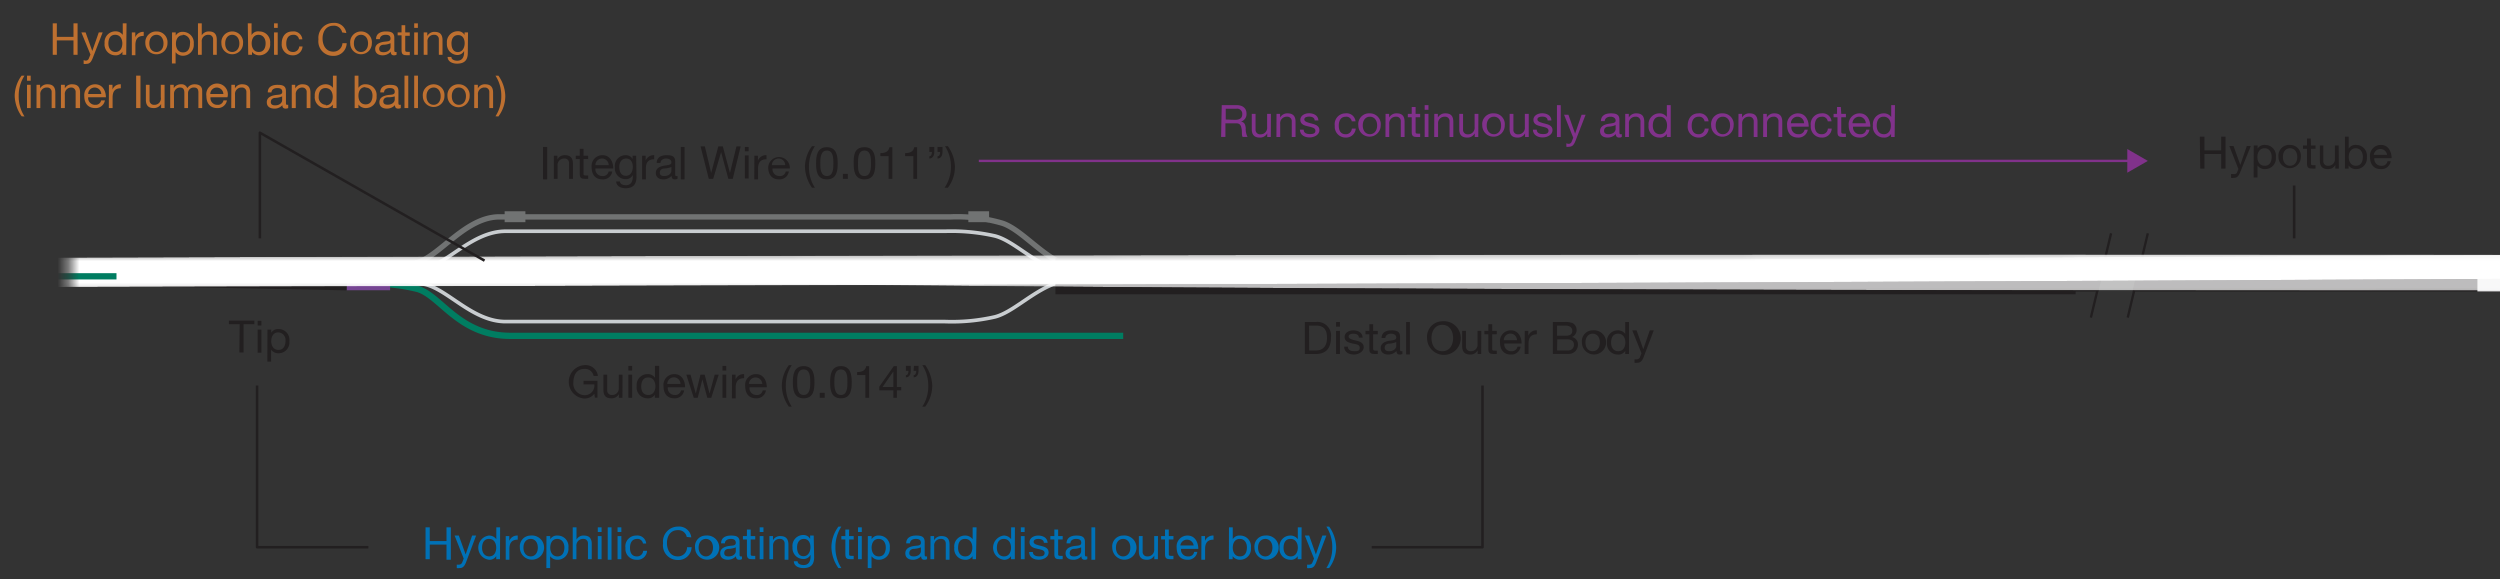 <?xml version="1.0" encoding="UTF-8"?>
<svg xmlns="http://www.w3.org/2000/svg" xmlns:xlink="http://www.w3.org/1999/xlink" id="Layer_1" data-name="Layer 1" viewBox="0 0 231.35 53.58">
  <rect x="0" y="0" width="231.35" height="53.58" fill="#333333" stroke="none"/>
  <defs>
    <linearGradient id="linear-gradient" x1="6.47" y1="27.14" x2="335.36" y2="27.14" gradientUnits="userSpaceOnUse">
      <stop offset="0.56" stop-color="#fff"></stop>
      <stop offset="0.68"></stop>
    </linearGradient>
    <radialGradient id="radial-gradient" cx="-620.77" cy="482.42" r="0.98" gradientTransform="matrix(246.33, 0, 0, -1.51, 153222.59, 752.49)" gradientUnits="userSpaceOnUse">
      <stop offset="0" stop-color="#fff"></stop>
      <stop offset="0.62"></stop>
      <stop offset="1"></stop>
    </radialGradient>
    <radialGradient id="radial-gradient-2" cx="-621.14" cy="510.39" r="0.98" gradientTransform="matrix(296.56, 0, 0, -1.2, 184259.01, 639.47)" xlink:href="#radial-gradient"></radialGradient>
    <mask id="mask" x="-48.17" y="-6.44" width="614.26" height="67.16" maskUnits="userSpaceOnUse">
      <rect x="6.47" y="-6.44" width="328.89" height="67.16" fill="url(#linear-gradient)"></rect>
    </mask>
    <clipPath id="clip-path">
      <path d="M308,23.36c-142.55.31-258.1,1.34-258.1,2.28S165.43,27.11,308,26.8s258.1-1.34,258.1-2.29c0-.76-74.24-1.24-177.12-1.24-25.47,0-52.7,0-81,.09" fill="none"></path>
    </clipPath>
    <mask id="mask-2" x="49.86" y="22.13" width="516.24" height="6.11" maskUnits="userSpaceOnUse">
      <rect x="49.86" y="22.7" width="516.23" height="4.98" transform="translate(-0.05 0.68) rotate(-0.13)" fill="url(#radial-gradient)"></rect>
    </mask>
    <radialGradient id="radial-gradient-3" cx="-620.77" cy="482.42" r="0.98" gradientTransform="matrix(246.33, 0, 0, -1.51, 153222.84, 752.19)" gradientUnits="userSpaceOnUse">
      <stop offset="0" stop-color="#fff"></stop>
      <stop offset="0.62" stop-color="#fff"></stop>
      <stop offset="1" stop-color="#fff"></stop>
    </radialGradient>
    <clipPath id="clip-path-2">
      <path d="M51.17,23.71c-34.74.08-68.15.18-99.34.29v2.61c31.19,0,64.61-.07,99.35-.15,171.6-.38,310.71-1.3,310.71-2.06,0-.54-70.32-.85-172.66-.85-41.58,0-88.47.05-138.06.16" fill="none"></path>
    </clipPath>
    <mask id="mask-3" x="-48.18" y="22.65" width="410.07" height="4.86" maskUnits="userSpaceOnUse">
      <rect x="-48.18" y="23.1" width="410.06" height="3.96" transform="translate(-0.05 0.35) rotate(-0.13)" fill="url(#radial-gradient-2)"></rect>
    </mask>
    <radialGradient id="radial-gradient-4" cx="-621.14" cy="510.39" r="0.98" gradientTransform="matrix(296.56, 0, 0, -1.2, 184259.81, 639.47)" xlink:href="#radial-gradient-3"></radialGradient>
  </defs>
  <g mask="url(#mask)">
    <rect x="46.7" y="19.55" width="1.92" height="1.01" fill="#717373"></rect>
    <rect x="89.61" y="19.55" width="1.92" height="1.01" fill="#717373"></rect>
    <path d="M34.79,25.27a18.6,18.6,0,0,0,4.64-.45c2.09-.55,4.38-3.42,7.36-3.42H87.45a18.35,18.35,0,0,1,4.64.44c2.09.55,4.38,3.43,7.36,3.43" fill="none" stroke="#c9cdd0" stroke-width="0.34"></path>
    <path d="M34.79,25.9a18.35,18.35,0,0,1,4.64.44c2.09.55,4.38,3.42,7.36,3.42H87.45a17.84,17.84,0,0,0,4.64-.44c2.09-.55,4.38-3.42,7.36-3.42" fill="none" stroke="#c9cdd0" stroke-width="0.34"></path>
    <path d="M33.87,24.88a14.69,14.69,0,0,0,4.77-.58c2.15-.73,4.5-4.23,7.57-4.23H88a14.84,14.84,0,0,1,4.77.59c2.16.72,4.5,4.23,7.57,4.23" fill="none" stroke="#717373" stroke-width="0.5"></path>
    <path d="M33.87,26.25a17.57,17.57,0,0,1,4.77.49c2.15.62,3.83,4.34,8.6,4.34h56.7" fill="none" stroke="#007d61" stroke-width="0.58"></path>
    <rect x="32.08" y="24.27" width="4.02" height="2.59" fill="#764593"></rect>
    <polygon points="32.08 24.27 10.78 24.68 10.78 26.45 32.07 26.87 32.08 24.27" fill="#221f20"></polygon>
    <polygon points="378 24.27 198.07 24.27 197.48 26.87 377.38 26.87 378 24.27" fill="#221f20"></polygon>
    <polygon points="378 24.27 198.07 24.27 197.48 26.87 377.38 26.87 378 24.27" fill="none" stroke="#221f20" stroke-width="0.22"></polygon>
    <polygon points="194.71 24.27 191.87 24.27 191.87 26.87 194.08 26.87 194.71 24.27" fill="#221f20"></polygon>
    <rect x="229.26" y="24.16" width="6.35" height="2.81" fill="#e6e7e8"></rect>
    <polygon points="194.71 24.27 191.87 24.27 191.87 26.87 194.08 26.87 194.71 24.27" fill="none" stroke="#221f20" stroke-width="0.22"></polygon>
    <polygon points="192.09 23.91 97.67 23.91 97.67 27.23 192.08 27.23 192.09 23.91" fill="#221f20"></polygon>
    <line x1="195.36" y1="21.59" x2="193.49" y2="29.39" fill="none" stroke="#221f20" stroke-width="0.22"></line>
    <line x1="198.76" y1="21.59" x2="196.9" y2="29.39" fill="none" stroke="#221f20" stroke-width="0.22"></line>
    <g clip-path="url(#clip-path)">
      <g mask="url(#mask-2)">
        <rect x="49.86" y="22.7" width="516.23" height="4.98" transform="translate(-0.05 0.68) rotate(-0.13)" opacity="0.7" fill="url(#radial-gradient-3)"></rect>
      </g>
    </g>
    <g clip-path="url(#clip-path-2)">
      <g mask="url(#mask-3)">
        <rect x="-48.18" y="23.1" width="410.06" height="3.96" transform="translate(-0.05 0.35) rotate(-0.13)" fill="url(#radial-gradient-4)"></rect>
      </g>
    </g>
    <line x1="10.78" y1="25.57" x2="3.56" y2="25.57" fill="none" stroke="#007d61" stroke-width="0.58"></line>
  </g>
  <path d="M55,36.44a1.14,1.14,0,0,1-.94.44,1.55,1.55,0,0,1,0-3.09,1.15,1.15,0,0,1,1.27,1h-.4a.8.8,0,0,0-.87-.65c-.72,0-1,.62-1,1.25a1.07,1.07,0,0,0,1,1.18.89.89,0,0,0,.94-1H54v-.33h1.29v1.56h-.24Z" fill="#221f20"></path>
  <path d="M57.6,36.81h-.33v-.34h0a.75.75,0,0,1-.69.39c-.57,0-.74-.32-.74-.78V34.67h.35v1.45a.41.41,0,0,0,.44.43.6.6,0,0,0,.63-.67V34.67h.35Z" fill="#221f20"></path>
  <path d="M58.5,34.29h-.35v-.43h.35Zm-.35.38h.35v2.14h-.35Z" fill="#221f20"></path>
  <path d="M61,36.81H60.6v-.29h0a.72.72,0,0,1-.68.34,1,1,0,0,1-1-1.13,1,1,0,0,1,1-1.11.79.79,0,0,1,.69.34h0v-1.1H61Zm-1-.26c.47,0,.65-.41.65-.81s-.19-.81-.67-.81-.64.41-.64.83S59.51,36.55,60,36.55Z" fill="#221f20"></path>
  <path d="M63.31,36.13a.86.86,0,0,1-.91.73c-.68,0-1-.47-1-1.13a1,1,0,0,1,1-1.11c.76,0,1,.71,1,1.22h-1.6a.63.63,0,0,0,.66.71.53.53,0,0,0,.56-.42Zm-.34-.6a.61.61,0,0,0-1.22,0Z" fill="#221f20"></path>
  <path d="M65.82,36.81h-.37L65,35.11h0l-.43,1.7H64.2l-.69-2.14h.39l.49,1.75h0l.43-1.75h.39l.45,1.75h0l.48-1.75h.37Z" fill="#221f20"></path>
  <path d="M67.21,34.29h-.35v-.43h.35Zm-.35.38h.35v2.14h-.35Z" fill="#221f20"></path>
  <path d="M67.74,34.67h.33v.45h0a.79.79,0,0,1,.79-.5V35c-.57,0-.78.33-.78.87v1h-.35Z" fill="#221f20"></path>
  <path d="M70.88,36.13a.87.87,0,0,1-.92.73c-.68,0-1-.47-1-1.13a1,1,0,0,1,1-1.11c.76,0,1,.71,1,1.22h-1.6a.63.63,0,0,0,.67.71.51.51,0,0,0,.55-.42Zm-.34-.6a.62.62,0,0,0-.62-.6.6.6,0,0,0-.61.6Z" fill="#221f20"></path>
  <path d="M73,37.63a3.45,3.45,0,0,1-.65-1.94,3.25,3.25,0,0,1,.65-1.9h.27a3.35,3.35,0,0,0-.55,1.9,3.45,3.45,0,0,0,.55,1.94Z" fill="#221f20"></path>
  <path d="M74.37,33.88c.92,0,1,.84,1,1.49s-.06,1.49-1,1.49-1-.85-1-1.49S73.45,33.88,74.37,33.88Zm0,2.67c.6,0,.61-.75.61-1.19s0-1.17-.61-1.17-.6.74-.6,1.17S73.77,36.55,74.37,36.55Z" fill="#221f20"></path>
  <path d="M75.86,36.35h.46v.46h-.46Z" fill="#221f20"></path>
  <path d="M77.82,33.88c.91,0,1,.84,1,1.49s-.06,1.49-1,1.49-1-.85-1-1.49S76.9,33.88,77.82,33.88Zm0,2.67c.6,0,.6-.75.6-1.19s0-1.17-.6-1.17-.61.74-.61,1.17S77.22,36.55,77.82,36.55Z" fill="#221f20"></path>
  <path d="M80.43,36.81h-.35v-2.1h-.76v-.28c.4,0,.77-.11.84-.55h.27Z" fill="#221f20"></path>
  <path d="M83,35.81h.4v.31H83v.69h-.33v-.69H81.37v-.34l1.34-1.9H83Zm-.33,0V34.38h0l-1,1.43Z" fill="#221f20"></path>
  <path d="M83.83,33.86h.45v.46c0,.32-.13.6-.45.6v-.2c.19,0,.24-.22.24-.4h-.24Zm.75,0H85v.46c0,.32-.14.6-.45.6v-.2c.18,0,.24-.22.24-.4h-.25Z" fill="#221f20"></path>
  <path d="M85.35,37.63a3.38,3.38,0,0,0,.55-1.91,3.42,3.42,0,0,0-.55-1.93h.27a3.44,3.44,0,0,1,.65,1.93,3.26,3.26,0,0,1-.65,1.91Z" fill="#221f20"></path>
  <path d="M120.75,29.8h1a1.26,1.26,0,0,1,1.42,1.41c0,1-.44,1.55-1.42,1.55h-1Zm.4,2.63h.65c.27,0,1-.08,1-1.17,0-.7-.26-1.13-1-1.13h-.66Z" fill="#221f20"></path>
  <path d="M124,30.23h-.36V29.8H124Zm-.36.39H124v2.14h-.36Z" fill="#221f20"></path>
  <path d="M124.73,32.08c0,.32.29.42.58.42s.52,0,.52-.32-.35-.32-.7-.4-.7-.19-.7-.6.42-.61.8-.61.84.15.87.67h-.35c0-.27-.26-.36-.49-.36s-.46.06-.46.27.37.3.7.37.7.2.7.61-.48.68-.91.68-.89-.2-.91-.73Z" fill="#221f20"></path>
  <path d="M127.07,30.62h.43v.31h-.43v1.33c0,.16.05.19.27.19h.16v.31h-.27c-.36,0-.51-.08-.51-.47V30.93h-.36v-.31h.36V30h.35Z" fill="#221f20"></path>
  <path d="M129.78,32.75a.44.44,0,0,1-.25.06c-.19,0-.3-.1-.3-.33a1,1,0,0,1-.75.33c-.39,0-.71-.18-.71-.6s.36-.59.72-.66.72-.05.72-.31-.25-.36-.47-.36-.52.09-.54.4h-.35c0-.52.43-.71.91-.71s.8.09.8.59v1.1c0,.16,0,.24.11.24l.11,0Zm-.57-1.1a1.77,1.77,0,0,1-.64.15c-.23,0-.43.12-.43.38s.2.32.41.32c.47,0,.66-.29.66-.49Z" fill="#221f20"></path>
  <path d="M130.12,29.8h.35v3h-.35Z" fill="#221f20"></path>
  <path d="M133.47,29.73a1.56,1.56,0,1,1-1.41,1.55A1.43,1.43,0,0,1,133.47,29.73Zm0,2.77c.72,0,1-.62,1-1.22s-.3-1.22-1-1.22-1,.63-1,1.22S132.75,32.5,133.47,32.5Z" fill="#221f20"></path>
  <path d="M137.07,32.76h-.33v-.34h0a.74.74,0,0,1-.69.39c-.56,0-.74-.33-.74-.78V30.62h.35v1.45a.41.41,0,0,0,.44.43.6.6,0,0,0,.63-.67V30.62h.35Z" fill="#221f20"></path>
  <path d="M138.09,30.62h.42v.31h-.42v1.33c0,.16,0,.19.26.19h.16v.31h-.27c-.36,0-.51-.08-.51-.47V30.93h-.36v-.31h.36V30h.36Z" fill="#221f20"></path>
  <path d="M140.72,32.08a.86.86,0,0,1-.91.73c-.68,0-1-.48-1-1.13a1,1,0,0,1,1-1.11c.76,0,1,.71,1,1.22h-1.6a.63.63,0,0,0,.66.71.53.53,0,0,0,.56-.42Zm-.34-.6a.61.61,0,0,0-1.22,0Z" fill="#221f20"></path>
  <path d="M141.1,30.62h.33v.45h0a.79.79,0,0,1,.79-.5v.37c-.57,0-.77.32-.77.87v.95h-.36Z" fill="#221f20"></path>
  <path d="M143.7,29.8h1.07a1.74,1.74,0,0,1,.78.11.72.72,0,0,1,.35.62.69.69,0,0,1-.44.66h0a.67.67,0,0,1,.56.71.84.84,0,0,1-.9.85H143.7Zm.39,1.27h.78c.45,0,.63-.16.63-.47s-.29-.47-.63-.47h-.78Zm0,1.36h1a.51.51,0,0,0,.56-.53c0-.39-.31-.5-.64-.5h-.9Z" fill="#221f20"></path>
  <path d="M147.39,30.57a1.12,1.12,0,1,1-1,1.12A1,1,0,0,1,147.39,30.57Zm0,1.93c.37,0,.66-.29.66-.81s-.29-.81-.66-.81-.67.29-.67.81S147,32.5,147.39,32.5Z" fill="#221f20"></path>
  <path d="M150.75,32.76h-.35v-.29h0a.74.74,0,0,1-.69.34,1,1,0,0,1-1-1.13,1,1,0,0,1,1-1.11.82.82,0,0,1,.69.33h0V29.8h.35Zm-1-.26c.48,0,.66-.41.66-.81s-.19-.81-.68-.81-.64.41-.64.83S149.3,32.5,149.75,32.5Z" fill="#221f20"></path>
  <path d="M152.12,33c-.16.42-.3.57-.62.57a.67.67,0,0,1-.24,0v-.32a.8.8,0,0,0,.21,0,.31.31,0,0,0,.29-.19l.14-.37-.85-2.12h.4l.62,1.75h0l.6-1.75h.37Z" fill="#221f20"></path>
  <path d="M50.25,13.6h.39v3h-.39Z" fill="#221f20"></path>
  <path d="M51.25,14.41h.33v.34h0a.76.76,0,0,1,.7-.39c.56,0,.74.33.74.79v1.4h-.36V15.1a.4.4,0,0,0-.43-.43.6.6,0,0,0-.63.67v1.21h-.35Z" fill="#221f20"></path>
  <path d="M54,14.41h.43v.31H54v1.33c0,.16,0,.19.26.19h.17v.31h-.27c-.37,0-.51-.07-.51-.47V14.72h-.37v-.31h.37v-.64H54Z" fill="#221f20"></path>
  <path d="M56.66,15.87a.86.86,0,0,1-.91.73c-.68,0-1-.47-1-1.12a1,1,0,0,1,1-1.12c.76,0,1,.71,1,1.23H55.1a.63.63,0,0,0,.66.7.52.52,0,0,0,.56-.42Zm-.33-.59a.62.62,0,0,0-.62-.61.61.61,0,0,0-.61.61Z" fill="#221f20"></path>
  <path d="M58.9,16.37c0,.69-.32,1.05-1,1.05-.4,0-.86-.16-.88-.63h.35c0,.26.32.35.55.35.46,0,.64-.33.64-.81v-.14h0a.7.7,0,0,1-.66.39,1,1,0,0,1-1-1.09,1,1,0,0,1,1-1.13.7.7,0,0,1,.64.36h0v-.31h.33Zm-.34-.93c0-.38-.17-.77-.61-.77s-.64.37-.64.78.15.82.61.82S58.56,15.84,58.56,15.44Z" fill="#221f20"></path>
  <path d="M59.42,14.41h.33v.45h0a.79.79,0,0,1,.79-.5v.38c-.57,0-.77.32-.77.86v1h-.35Z" fill="#221f20"></path>
  <path d="M62.7,16.54a.48.48,0,0,1-.26.06c-.18,0-.29-.1-.29-.33a1,1,0,0,1-.76.33c-.38,0-.7-.17-.7-.6s.36-.59.72-.66.72-.05.72-.31-.25-.36-.48-.36-.51.1-.53.41h-.35c0-.53.43-.72.91-.72s.8.09.8.59v1.1c0,.17,0,.24.11.24a.26.26,0,0,0,.11,0Zm-.57-1.09a1.79,1.79,0,0,1-.64.14c-.23,0-.43.13-.43.39s.2.31.41.31c.47,0,.66-.29.66-.48Z" fill="#221f20"></path>
  <path d="M63,13.6h.35v3H63Z" fill="#221f20"></path>
  <path d="M67.81,16.55H67.4l-.67-2.48h0L66,16.55h-.41l-.76-3h.4l.58,2.46h0l.66-2.46h.42l.66,2.46h0l.6-2.46h.39Z" fill="#221f20"></path>
  <path d="M69.28,14h-.35V13.6h.35Zm-.35.38h.35v2.14h-.35Z" fill="#221f20"></path>
  <path d="M69.81,14.41h.33v.45h0a.79.79,0,0,1,.79-.5v.38c-.57,0-.78.32-.78.86v1h-.35Z" fill="#221f20"></path>
  <path d="M73,15.87a.86.86,0,0,1-.91.73c-.68,0-1-.47-1-1.12a1,1,0,1,1,2,.11h-1.6a.63.63,0,0,0,.67.7.51.51,0,0,0,.55-.42Zm-.34-.59a.61.61,0,0,0-.61-.61.62.62,0,0,0-.62.61Z" fill="#221f20"></path>
  <path d="M75.14,17.37a3.52,3.52,0,0,1-.65-1.93,3.26,3.26,0,0,1,.65-1.91h.27a3.46,3.46,0,0,0-.55,1.91,3.5,3.5,0,0,0,.55,1.93Z" fill="#221f20"></path>
  <path d="M76.52,13.62c.91,0,1,.84,1,1.49s-.06,1.49-1,1.49-1-.84-1-1.49S75.6,13.62,76.52,13.62Zm0,2.67c.6,0,.6-.74.6-1.18s0-1.18-.6-1.18-.61.74-.61,1.18S75.92,16.29,76.52,16.29Z" fill="#221f20"></path>
  <path d="M78,16.09h.46v.46H78Z" fill="#221f20"></path>
  <path d="M80,13.62c.92,0,1,.84,1,1.49s-.06,1.49-1,1.49-1-.84-1-1.49S79,13.62,80,13.62Zm0,2.67c.6,0,.6-.74.6-1.18s0-1.18-.6-1.18-.6.74-.6,1.18S79.36,16.29,80,16.29Z" fill="#221f20"></path>
  <path d="M82.58,16.55h-.35v-2.1h-.76v-.28c.4,0,.76-.11.84-.55h.27Z" fill="#221f20"></path>
  <path d="M84.87,16.55h-.35v-2.1h-.76v-.28c.4,0,.77-.11.84-.55h.27Z" fill="#221f20"></path>
  <path d="M86,13.6h.46v.46c0,.32-.14.61-.46.61v-.21c.19,0,.24-.21.24-.4H86Zm.76,0h.46v.46c0,.32-.14.61-.46.61v-.21c.19,0,.24-.21.24-.4h-.24Z" fill="#221f20"></path>
  <path d="M87.41,17.37A3.38,3.38,0,0,0,88,15.46a3.42,3.42,0,0,0-.55-1.93h.27a3.44,3.44,0,0,1,.65,1.93,3.19,3.19,0,0,1-.65,1.91Z" fill="#221f20"></path>
  <path d="M22.18,30h-1v-.33h2.36V30h-1v2.62h-.39Z" fill="#221f20"></path>
  <path d="M24.19,30.12h-.35v-.43h.35Zm-.35.38h.35v2.14h-.35Z" fill="#221f20"></path>
  <path d="M24.75,30.5h.35v.29h0a.74.74,0,0,1,.68-.34,1,1,0,0,1,1,1.13,1,1,0,0,1-1,1.11.82.82,0,0,1-.69-.33h0v1.1h-.35Zm1,.26c-.47,0-.65.41-.65.81s.19.81.67.81.65-.41.65-.83A.7.7,0,0,0,25.74,30.76Z" fill="#221f20"></path>
  <path d="M39.38,48.8h.39v1.27h1.55V48.8h.4v3h-.4V50.4H39.77v1.35h-.39Z" fill="#0071b6"></path>
  <path d="M43.14,52c-.16.41-.31.57-.62.57a.69.69,0,0,1-.25,0v-.32a.8.8,0,0,0,.21,0,.31.31,0,0,0,.29-.2l.14-.36-.84-2.13h.39l.63,1.75h0l.6-1.75h.37Z" fill="#0071b6"></path>
  <path d="M46.27,51.75h-.35v-.29h0a.71.71,0,0,1-.68.34,1.13,1.13,0,0,1,0-2.24.82.82,0,0,1,.69.34h0V48.8h.35Zm-1-.26c.47,0,.65-.41.65-.81s-.19-.81-.67-.81-.64.41-.64.83S44.83,51.49,45.28,51.49Z" fill="#0071b6"></path>
  <path d="M46.8,49.61h.33v.45h0a.78.78,0,0,1,.78-.5v.38c-.56,0-.77.32-.77.86v1H46.8Z" fill="#0071b6"></path>
  <path d="M49.11,49.56a1.12,1.12,0,1,1-1,1.12A1,1,0,0,1,49.11,49.56Zm0,1.93c.37,0,.66-.29.66-.81s-.29-.81-.66-.81-.67.29-.67.81S48.74,51.49,49.11,51.49Z" fill="#0071b6"></path>
  <path d="M50.57,49.61h.35v.29h0a.72.72,0,0,1,.68-.34,1,1,0,0,1,1,1.13,1,1,0,0,1-1,1.11.81.81,0,0,1-.69-.33h0v1.1h-.35Zm1,.26c-.47,0-.65.41-.65.81s.19.81.67.81.64-.41.64-.83S52,49.87,51.56,49.87Z" fill="#0071b6"></path>
  <path d="M53,48.8h.35v1.13h0a.73.73,0,0,1,.68-.37c.56,0,.73.33.73.78v1.41h-.35V50.3a.4.4,0,0,0-.43-.43.61.61,0,0,0-.64.67v1.21H53Z" fill="#0071b6"></path>
  <path d="M55.67,49.23h-.35V48.8h.35Zm-.35.38h.35v2.14h-.35Z" fill="#0071b6"></path>
  <path d="M56.24,48.8h.35v3h-.35Z" fill="#0071b6"></path>
  <path d="M57.5,49.23h-.35V48.8h.35Zm-.35.38h.35v2.14h-.35Z" fill="#0071b6"></path>
  <path d="M59.5,50.3a.5.5,0,0,0-.53-.43c-.51,0-.67.4-.67.84s.18.78.63.78a.56.56,0,0,0,.59-.52h.36a.89.89,0,0,1-1,.83,1,1,0,0,1-1-1.09,1,1,0,0,1,1-1.15.82.82,0,0,1,.92.74Z" fill="#0071b6"></path>
  <path d="M63.55,49.69a.78.78,0,0,0-.83-.63c-.7,0-1,.58-1,1.19s.3,1.24,1,1.24a.84.84,0,0,0,.86-.85H64a1.21,1.21,0,0,1-1.28,1.18,1.35,1.35,0,0,1-1.36-1.54,1.39,1.39,0,0,1,1.39-1.55,1.13,1.13,0,0,1,1.22,1Z" fill="#0071b6"></path>
  <path d="M65.32,49.56a1.12,1.12,0,1,1-1,1.12A1,1,0,0,1,65.32,49.56Zm0,1.93c.36,0,.66-.29.66-.81s-.3-.81-.66-.81-.67.29-.67.81S65,51.49,65.32,51.49Z" fill="#0071b6"></path>
  <path d="M68.66,51.74a.44.44,0,0,1-.25.06c-.19,0-.3-.1-.3-.33a1,1,0,0,1-.76.33c-.38,0-.7-.17-.7-.6s.36-.59.72-.66.72,0,.72-.31-.25-.36-.47-.36-.52.09-.54.41h-.35c0-.53.43-.72.91-.72s.8.09.8.59v1.1c0,.17,0,.24.11.24a.26.26,0,0,0,.11,0Zm-.57-1.09a1.79,1.79,0,0,1-.64.14c-.23,0-.43.13-.43.39s.2.31.41.31c.47,0,.66-.29.66-.48Z" fill="#0071b6"></path>
  <path d="M69.47,49.61h.42v.31h-.42v1.33c0,.16,0,.19.26.19h.16v.31h-.26c-.37,0-.51-.07-.51-.47V49.92h-.37v-.31h.37V49h.35Z" fill="#0071b6"></path>
  <path d="M70.65,49.23H70.3V48.8h.35Zm-.35.38h.35v2.14H70.3Z" fill="#0071b6"></path>
  <path d="M71.2,49.61h.33V50h0a.73.73,0,0,1,.69-.39c.56,0,.74.33.74.78v1.41h-.35V50.3a.41.41,0,0,0-.44-.43.6.6,0,0,0-.63.67v1.21H71.2Z" fill="#0071b6"></path>
  <path d="M75.34,51.57c0,.69-.32,1-1,1-.4,0-.86-.16-.88-.63h.35c0,.26.32.35.56.35.45,0,.64-.33.64-.81v-.14h0a.72.72,0,0,1-.67.39,1,1,0,0,1-1-1.09,1,1,0,0,1,1-1.13.69.69,0,0,1,.63.36h0v-.31h.33ZM75,50.64c0-.38-.17-.77-.61-.77s-.63.37-.63.78.14.82.6.82S75,51,75,50.64Z" fill="#0071b6"></path>
  <path d="M77.59,52.57a3.45,3.45,0,0,1-.65-1.94,3.25,3.25,0,0,1,.65-1.9h.27a3.43,3.43,0,0,0-.55,1.9,3.51,3.51,0,0,0,.55,1.94Z" fill="#0071b6"></path>
  <path d="M78.57,49.61H79v.31h-.42v1.33c0,.16,0,.19.26.19H79v.31h-.27c-.36,0-.5-.07-.5-.47V49.92h-.37v-.31h.37V49h.35Z" fill="#0071b6"></path>
  <path d="M79.75,49.23H79.4V48.8h.35Zm-.35.38h.35v2.14H79.4Z" fill="#0071b6"></path>
  <path d="M80.31,49.61h.35v.29h0a.72.72,0,0,1,.68-.34,1,1,0,0,1,1,1.13,1,1,0,0,1-1,1.11.82.82,0,0,1-.69-.33h0v1.1h-.35Zm1,.26c-.47,0-.65.41-.65.81s.19.81.67.81.64-.41.64-.83S81.76,49.87,81.3,49.87Z" fill="#0071b6"></path>
  <path d="M85.79,51.74a.48.48,0,0,1-.26.06c-.18,0-.29-.1-.29-.33a1,1,0,0,1-.76.33c-.38,0-.7-.17-.7-.6s.36-.59.72-.66.72,0,.72-.31-.25-.36-.48-.36-.51.09-.53.41h-.35c0-.53.43-.72.91-.72s.8.09.8.59v1.1c0,.17,0,.24.11.24a.26.26,0,0,0,.11,0Zm-.57-1.09a1.84,1.84,0,0,1-.64.14c-.23,0-.43.13-.43.39s.2.31.41.31c.47,0,.66-.29.66-.48Z" fill="#0071b6"></path>
  <path d="M86.11,49.61h.33V50h0a.75.75,0,0,1,.69-.39c.57,0,.74.33.74.78v1.41h-.35V50.3a.41.41,0,0,0-.44-.43.6.6,0,0,0-.63.67v1.21h-.35Z" fill="#0071b6"></path>
  <path d="M90.32,51.75H90v-.29h0a.72.72,0,0,1-.69.34,1,1,0,0,1-1-1.12,1,1,0,0,1,1-1.12.85.85,0,0,1,.7.34h0V48.8h.36Zm-1-.26c.47,0,.66-.41.66-.81s-.19-.81-.68-.81-.64.41-.64.83S88.87,51.49,89.32,51.49Z" fill="#0071b6"></path>
  <path d="M93.91,51.75h-.35v-.29h0a.71.71,0,0,1-.68.34,1.13,1.13,0,0,1,0-2.24.83.83,0,0,1,.69.34h0V48.8h.35Zm-1-.26c.47,0,.65-.41.65-.81s-.19-.81-.67-.81-.64.41-.64.83S92.46,51.49,92.92,51.49Z" fill="#0071b6"></path>
  <path d="M94.82,49.23h-.35V48.8h.35Zm-.35.38h.35v2.14h-.35Z" fill="#0071b6"></path>
  <path d="M95.58,51.08c0,.31.29.41.58.41s.51-.05.51-.32-.35-.32-.7-.39-.7-.2-.7-.61.43-.61.8-.61.85.15.88.67H96.6c0-.27-.27-.36-.5-.36s-.45.06-.45.28.37.29.7.37.69.19.69.61-.47.67-.91.67-.88-.19-.9-.72Z" fill="#0071b6"></path>
  <path d="M97.92,49.61h.42v.31h-.42v1.33c0,.16,0,.19.26.19h.16v.31h-.27c-.36,0-.5-.07-.5-.47V49.92H97.2v-.31h.37V49h.35Z" fill="#0071b6"></path>
  <path d="M100.62,51.74a.44.44,0,0,1-.25.06c-.18,0-.3-.1-.3-.33a.93.93,0,0,1-.75.33c-.39,0-.71-.17-.71-.6s.36-.59.73-.66.72,0,.72-.31-.25-.36-.48-.36-.52.09-.53.41H98.7c0-.53.43-.72.9-.72s.8.09.8.59v1.1c0,.17,0,.24.12.24a.2.2,0,0,0,.1,0Zm-.57-1.09a1.73,1.73,0,0,1-.63.14c-.24,0-.43.13-.43.39s.19.31.41.31c.46,0,.65-.29.65-.48Z" fill="#0071b6"></path>
  <path d="M101,48.8h.35v3H101Z" fill="#0071b6"></path>
  <path d="M103.93,49.56a1.12,1.12,0,1,1-1,1.12A1,1,0,0,1,103.93,49.56Zm0,1.93c.37,0,.67-.29.67-.81s-.3-.81-.67-.81-.66.29-.66.81S103.57,51.49,103.93,51.49Z" fill="#0071b6"></path>
  <path d="M107.15,51.75h-.33v-.34h0a.74.74,0,0,1-.69.39c-.57,0-.74-.32-.74-.78V49.61h.35v1.45a.41.41,0,0,0,.44.43.6.6,0,0,0,.63-.67V49.61h.35Z" fill="#0071b6"></path>
  <path d="M108.16,49.61h.43v.31h-.43v1.33c0,.16,0,.19.27.19h.16v.31h-.27c-.36,0-.51-.07-.51-.47V49.92h-.36v-.31h.36V49h.35Z" fill="#0071b6"></path>
  <path d="M110.8,51.07a.86.86,0,0,1-.91.73c-.69,0-1-.47-1-1.12a1,1,0,0,1,1-1.12c.75,0,1,.71,1,1.23h-1.6a.63.63,0,0,0,.67.7.51.51,0,0,0,.55-.42Zm-.34-.59a.62.62,0,0,0-1.23,0Z" fill="#0071b6"></path>
  <path d="M111.18,49.61h.33v.45h0a.79.79,0,0,1,.79-.5v.38c-.57,0-.78.32-.78.86v1h-.35Z" fill="#0071b6"></path>
  <path d="M113.73,48.8h.35v1.1h0a.72.72,0,0,1,.68-.34,1,1,0,0,1,1,1.13,1,1,0,0,1-1,1.11.82.82,0,0,1-.69-.33h0v.28h-.35Zm1,1.07c-.47,0-.65.41-.65.81s.19.81.67.81.64-.41.64-.83S115.18,49.87,114.72,49.87Z" fill="#0071b6"></path>
  <path d="M117.09,49.56a1.12,1.12,0,1,1-1,1.12A1,1,0,0,1,117.09,49.56Zm0,1.93c.36,0,.66-.29.66-.81s-.3-.81-.66-.81-.67.29-.67.81S116.72,51.49,117.09,51.49Z" fill="#0071b6"></path>
  <path d="M120.44,51.75h-.35v-.29h0a.7.7,0,0,1-.68.34,1,1,0,0,1-1-1.12,1,1,0,0,1,1-1.12.82.82,0,0,1,.69.34h0V48.8h.35Zm-1-.26c.47,0,.66-.41.66-.81s-.19-.81-.68-.81-.64.41-.64.83S119,51.49,119.45,51.49Z" fill="#0071b6"></path>
  <path d="M121.82,52c-.16.41-.3.57-.62.57a.67.67,0,0,1-.24,0v-.32a.65.65,0,0,0,.2,0,.29.29,0,0,0,.29-.2l.15-.36-.85-2.13h.4l.62,1.75h0l.6-1.75h.37Z" fill="#0071b6"></path>
  <path d="M122.74,52.57a3.46,3.46,0,0,0,.55-1.91,3.5,3.5,0,0,0-.55-1.93H123a3.44,3.44,0,0,1,.65,1.93,3.26,3.26,0,0,1-.65,1.91Z" fill="#0071b6"></path>
  <polyline points="23.79 35.68 23.79 50.64 34.09 50.64" fill="none" stroke="#221f20" stroke-linejoin="round" stroke-width="0.24"></polyline>
  <polyline points="137.19 35.68 137.19 50.64 126.94 50.64" fill="none" stroke="#221f20" stroke-linejoin="round" stroke-width="0.24"></polyline>
  <path d="M203.57,12.65H204v1.27h1.55V12.65h.4V15.6h-.4V14.25H204V15.6h-.39Z" fill="#221f20"></path>
  <path d="M207.33,15.88c-.16.42-.31.58-.62.58a.69.69,0,0,1-.25,0V16.1a.8.8,0,0,0,.21,0A.31.31,0,0,0,207,16l.14-.36-.84-2.13h.39l.63,1.75h0l.6-1.75h.37Z" fill="#221f20"></path>
  <path d="M208.56,13.46h.36v.29h0a.74.74,0,0,1,.69-.34,1,1,0,0,1,1,1.13,1,1,0,0,1-1,1.11.82.82,0,0,1-.7-.34h0v1.11h-.36Zm1,.26c-.47,0-.66.41-.66.81s.19.81.68.81.64-.41.64-.83S210,13.72,209.56,13.72Z" fill="#221f20"></path>
  <path d="M211.92,13.41a1,1,0,0,1,1,1.12,1,1,0,1,1-2.07,0A1,1,0,0,1,211.92,13.41Zm0,1.93c.37,0,.67-.29.67-.81s-.3-.81-.67-.81-.66.29-.66.81S211.56,15.34,211.92,15.34Z" fill="#221f20"></path>
  <path d="M213.86,13.46h.42v.31h-.42V15.1c0,.16,0,.19.26.19h.16v.31H214c-.37,0-.51-.07-.51-.47V13.77h-.37v-.31h.37v-.64h.35Z" fill="#221f20"></path>
  <path d="M216.44,15.6h-.33v-.34h0a.74.74,0,0,1-.69.39c-.56,0-.74-.32-.74-.78V13.46H215v1.45a.41.41,0,0,0,.44.43.6.6,0,0,0,.63-.67V13.46h.35Z" fill="#221f20"></path>
  <path d="M217,12.65h.35v1.1h0a.72.72,0,0,1,.68-.34,1,1,0,0,1,1,1.13,1,1,0,0,1-1,1.11.81.81,0,0,1-.69-.34h0v.29H217Zm1,1.07c-.47,0-.65.41-.65.81s.19.81.67.81.64-.41.64-.83S218.43,13.72,218,13.72Z" fill="#221f20"></path>
  <path d="M221.24,14.92a.87.87,0,0,1-.92.73c-.68,0-1-.47-1-1.13a1,1,0,0,1,1-1.11c.76,0,1,.71,1,1.23h-1.6a.63.63,0,0,0,.67.7.51.51,0,0,0,.55-.42Zm-.34-.59a.62.62,0,0,0-1.23,0Z" fill="#221f20"></path>
  <path d="M113.06,9.73h1.39c.56,0,.9.3.9.77a.71.71,0,0,1-.51.75h0c.34.06.41.31.44.6a1.53,1.53,0,0,0,.17.82H115c-.11-.12-.05-.44-.1-.73s-.12-.53-.5-.53h-1v1.26h-.4Zm1.21,1.36c.37,0,.69-.1.69-.53a.47.47,0,0,0-.53-.5h-1v1Z" fill="#81328b"></path>
  <path d="M117.6,12.68h-.33v-.34h0a.74.74,0,0,1-.69.39c-.56,0-.74-.32-.74-.78V10.54h.35V12a.41.41,0,0,0,.44.43.6.6,0,0,0,.63-.67V10.54h.35Z" fill="#81328b"></path>
  <path d="M118.13,10.54h.33v.34h0a.75.75,0,0,1,.69-.39c.56,0,.74.32.74.78v1.41h-.35V11.23a.41.41,0,0,0-.44-.43.6.6,0,0,0-.63.67v1.21h-.35Z" fill="#81328b"></path>
  <path d="M120.64,12c0,.31.28.41.57.41s.52-.05.52-.32-.35-.32-.7-.4-.7-.19-.7-.6.43-.61.8-.61.85.15.88.67h-.35c0-.27-.27-.36-.5-.36s-.46.06-.46.27.38.3.7.38.7.19.7.61-.47.67-.91.67-.88-.2-.9-.72Z" fill="#81328b"></path>
  <path d="M125.09,11.23a.5.5,0,0,0-.53-.43c-.51,0-.67.4-.67.84s.18.78.63.78a.55.55,0,0,0,.58-.52h.36a.89.89,0,0,1-.94.83,1,1,0,0,1-1-1.09,1,1,0,0,1,1-1.15.82.82,0,0,1,.92.74Z" fill="#81328b"></path>
  <path d="M126.77,10.49a1,1,0,0,1,1,1.12,1,1,0,1,1-2.07,0A1,1,0,0,1,126.77,10.49Zm0,1.93c.37,0,.67-.29.67-.81s-.3-.81-.67-.81-.66.29-.66.81S126.41,12.42,126.77,12.42Z" fill="#81328b"></path>
  <path d="M128.22,10.54h.33v.34h0a.76.76,0,0,1,.7-.39c.56,0,.73.32.73.78v1.41h-.35V11.23a.4.4,0,0,0-.43-.43.61.61,0,0,0-.64.67v1.21h-.35Z" fill="#81328b"></path>
  <path d="M131,10.54h.42v.31H131v1.33c0,.16,0,.19.26.19h.16v.31h-.27c-.36,0-.51-.07-.51-.47V10.85h-.36v-.31h.36V9.9H131Z" fill="#81328b"></path>
  <path d="M132.19,10.16h-.35V9.73h.35Zm-.35.38h.35v2.14h-.35Z" fill="#81328b"></path>
  <path d="M132.73,10.54h.33v.34h0a.76.76,0,0,1,.7-.39c.56,0,.73.32.73.78v1.41h-.35V11.23a.4.4,0,0,0-.43-.43.6.6,0,0,0-.63.67v1.21h-.36Z" fill="#81328b"></path>
  <path d="M136.8,12.68h-.33v-.34h0a.74.74,0,0,1-.69.39c-.57,0-.74-.32-.74-.78V10.54h.35V12a.41.41,0,0,0,.44.43.6.6,0,0,0,.63-.67V10.54h.35Z" fill="#81328b"></path>
  <path d="M138.25,10.49a1,1,0,0,1,1,1.12,1,1,0,1,1-2.08,0A1,1,0,0,1,138.25,10.49Zm0,1.93c.37,0,.66-.29.66-.81s-.29-.81-.66-.81-.67.29-.67.81S137.88,12.42,138.25,12.42Z" fill="#81328b"></path>
  <path d="M141.47,12.68h-.34v-.34h0a.74.74,0,0,1-.7.39c-.56,0-.73-.32-.73-.78V10.54h.35V12a.4.4,0,0,0,.43.43.6.6,0,0,0,.63-.67V10.54h.36Z" fill="#81328b"></path>
  <path d="M142.21,12c0,.31.28.41.57.41s.52-.05.52-.32-.35-.32-.7-.4-.7-.19-.7-.6.43-.61.8-.61.85.15.87.67h-.35c0-.27-.26-.36-.49-.36s-.46.06-.46.27.37.3.7.38.7.19.7.61-.48.67-.91.67-.89-.2-.91-.72Z" fill="#81328b"></path>
  <path d="M144.08,9.73h.35v2.95h-.35Z" fill="#81328b"></path>
  <path d="M145.81,13c-.16.42-.31.58-.62.58a.67.67,0,0,1-.24,0v-.32a.65.65,0,0,0,.2.05.29.29,0,0,0,.29-.2l.15-.36-.85-2.13h.4l.62,1.75h0l.6-1.75h.37Z" fill="#81328b"></path>
  <path d="M150.08,12.67a.44.44,0,0,1-.25.06c-.19,0-.3-.1-.3-.33a1,1,0,0,1-.76.33c-.38,0-.7-.17-.7-.6s.36-.59.72-.66.72-.05.72-.31-.25-.36-.47-.36-.52.09-.54.41h-.35c0-.53.43-.72.91-.72s.8.09.8.59v1.1c0,.16,0,.24.11.24l.11,0Zm-.57-1.1a1.77,1.77,0,0,1-.64.15c-.23,0-.43.12-.43.38s.2.32.41.32c.47,0,.66-.29.66-.48Z" fill="#81328b"></path>
  <path d="M150.4,10.54h.33v.34h0a.75.75,0,0,1,.69-.39c.57,0,.74.32.74.78v1.41h-.35V11.23a.41.41,0,0,0-.44-.43.6.6,0,0,0-.63.67v1.21h-.35Z" fill="#81328b"></path>
  <path d="M154.61,12.68h-.36v-.29h0a.72.72,0,0,1-.69.34,1,1,0,0,1-1-1.13,1,1,0,0,1,1-1.11.82.82,0,0,1,.69.34h0V9.73h.36Zm-1-.26c.48,0,.66-.41.66-.81s-.19-.81-.68-.81-.64.41-.64.83S153.16,12.42,153.61,12.42Z" fill="#81328b"></path>
  <path d="M157.74,11.23a.5.5,0,0,0-.53-.43c-.5,0-.66.4-.66.84s.18.78.62.78a.56.56,0,0,0,.59-.52h.36a.89.89,0,0,1-.94.83,1,1,0,0,1-1-1.09c0-.64.33-1.15,1-1.15a.83.83,0,0,1,.93.74Z" fill="#81328b"></path>
  <path d="M159.43,10.49a1,1,0,0,1,1,1.12,1,1,0,1,1-2.08,0A1,1,0,0,1,159.43,10.49Zm0,1.93c.37,0,.67-.29.67-.81s-.3-.81-.67-.81-.66.29-.66.81S159.06,12.42,159.43,12.42Z" fill="#81328b"></path>
  <path d="M160.88,10.54h.33v.34h0a.75.75,0,0,1,.69-.39c.56,0,.74.32.74.78v1.41h-.35V11.23a.41.41,0,0,0-.44-.43.6.6,0,0,0-.63.67v1.21h-.35Z" fill="#81328b"></path>
  <path d="M163.17,10.54h.33v.34h0a.76.76,0,0,1,.7-.39c.56,0,.73.32.73.78v1.41h-.35V11.23a.4.4,0,0,0-.43-.43.6.6,0,0,0-.63.67v1.21h-.36Z" fill="#81328b"></path>
  <path d="M167.29,12a.86.86,0,0,1-.91.73c-.68,0-1-.47-1-1.13a1,1,0,0,1,1-1.11c.76,0,1,.71,1,1.23h-1.6a.62.62,0,0,0,.66.7A.53.53,0,0,0,167,12Zm-.34-.59a.61.61,0,0,0-1.22,0Z" fill="#81328b"></path>
  <path d="M169.14,11.23a.5.5,0,0,0-.53-.43c-.51,0-.67.4-.67.84s.18.78.63.78a.54.54,0,0,0,.58-.52h.36a.88.88,0,0,1-.94.83,1,1,0,0,1-1-1.09,1,1,0,0,1,1-1.15.82.82,0,0,1,.92.74Z" fill="#81328b"></path>
  <path d="M170.39,10.54h.43v.31h-.43v1.33c0,.16.05.19.27.19h.16v.31h-.27c-.37,0-.51-.07-.51-.47V10.85h-.36v-.31H170V9.9h.35Z" fill="#81328b"></path>
  <path d="M173,12a.87.87,0,0,1-.92.73c-.68,0-1-.47-1-1.13a1,1,0,0,1,1-1.11c.76,0,1,.71,1,1.23h-1.6a.63.63,0,0,0,.67.7.51.51,0,0,0,.55-.42Zm-.34-.59a.62.62,0,0,0-.62-.61.61.61,0,0,0-.61.61Z" fill="#81328b"></path>
  <path d="M175.33,12.68H175v-.29h0a.71.71,0,0,1-.68.34,1,1,0,0,1-1-1.13,1,1,0,0,1,1-1.11.81.81,0,0,1,.69.34h0V9.73h.35Zm-1-.26c.47,0,.65-.41.65-.81s-.19-.81-.67-.81-.64.41-.64.83S173.88,12.42,174.34,12.42Z" fill="#81328b"></path>
  <line x1="212.3" y1="17.17" x2="212.3" y2="22.06" fill="none" stroke="#221f20" stroke-linejoin="round" stroke-width="0.24"></line>
  <line x1="90.58" y1="14.89" x2="197.18" y2="14.89" fill="none" stroke="#81328b" stroke-miterlimit="10" stroke-width="0.22"></line>
  <polygon points="196.86 15.98 198.76 14.89 196.86 13.79 196.86 15.98" fill="#81328b"></polygon>
  <path d="M4.88,2.16h.38V3.41H6.8V2.16h.38V5.07H6.8V3.74H5.26V5.07H4.88Z" fill="#be7030"></path>
  <path d="M8.59,5.35c-.16.41-.3.56-.61.56a.61.61,0,0,1-.24,0V5.56a.65.65,0,0,0,.2.05.29.29,0,0,0,.28-.2l.15-.36L7.53,3h.39l.62,1.72h0L9.14,3H9.5Z" fill="#be7030"></path>
  <path d="M11.68,5.07h-.35V4.78h0a.71.71,0,0,1-.67.34A1,1,0,0,1,9.68,4a1,1,0,0,1,1-1.1.79.79,0,0,1,.68.33h0V2.16h.35Zm-1-.26c.46,0,.64-.4.64-.79s-.18-.8-.66-.8-.63.4-.63.81S10.25,4.81,10.7,4.81Z" fill="#be7030"></path>
  <path d="M12.2,3h.32v.45h0a.78.78,0,0,1,.78-.5v.37c-.56,0-.77.32-.77.85v.94H12.2Z" fill="#be7030"></path>
  <path d="M14.48,2.91A1,1,0,0,1,15.5,4a1,1,0,1,1-2.05,0A1,1,0,0,1,14.48,2.91Zm0,1.9c.36,0,.65-.28.65-.79s-.29-.8-.65-.8-.66.28-.66.8S14.11,4.81,14.48,4.81Z" fill="#be7030"></path>
  <path d="M15.92,3h.34v.29h0a.7.7,0,0,1,.67-.34,1,1,0,0,1,1,1.11,1,1,0,0,1-1,1.1.84.84,0,0,1-.68-.33h0V5.87h-.34Zm1,.26c-.46,0-.64.4-.64.79s.19.8.66.8.64-.4.64-.81A.69.69,0,0,0,16.89,3.22Z" fill="#be7030"></path>
  <path d="M18.32,2.16h.35V3.27h0a.74.74,0,0,1,.67-.36c.55,0,.72.32.72.77V5.07h-.34V3.64a.4.4,0,0,0-.43-.42.59.59,0,0,0-.62.66V5.07h-.35Z" fill="#be7030"></path>
  <path d="M21.49,2.91a1,1,0,0,1,1,1.11,1,1,0,1,1-2,0A1,1,0,0,1,21.49,2.91Zm0,1.9c.36,0,.66-.28.66-.79s-.3-.8-.66-.8-.65.28-.65.8S21.13,4.81,21.49,4.81Z" fill="#be7030"></path>
  <path d="M22.93,2.16h.35V3.25h0A.69.69,0,0,1,24,2.91a1,1,0,0,1,1,1.11,1,1,0,0,1-1,1.1.82.82,0,0,1-.68-.33h0v.28h-.35Zm1,1.06c-.46,0-.64.4-.64.79s.19.8.66.8.63-.4.63-.81S24.36,3.22,23.91,3.22Z" fill="#be7030"></path>
  <path d="M25.7,2.58h-.34V2.16h.34ZM25.36,3h.34V5.07h-.34Z" fill="#be7030"></path>
  <path d="M27.67,3.64a.49.49,0,0,0-.52-.42c-.5,0-.66.39-.66.82s.18.77.62.77a.55.55,0,0,0,.58-.51H28a.88.88,0,0,1-.93.82,1,1,0,0,1-1-1.08c0-.63.32-1.13,1-1.13a.81.81,0,0,1,.91.73Z" fill="#be7030"></path>
  <path d="M31.66,3a.76.76,0,0,0-.81-.62c-.7,0-1,.58-1,1.18s.29,1.22,1,1.22A.83.83,0,0,0,31.69,4h.39a1.19,1.19,0,0,1-1.26,1.17,1.34,1.34,0,0,1-1.35-1.52,1.38,1.38,0,0,1,1.38-1.53,1.11,1.11,0,0,1,1.2.94Z" fill="#be7030"></path>
  <path d="M33.41,2.91a1,1,0,0,1,1,1.11,1,1,0,1,1-2,0A1,1,0,0,1,33.41,2.91Zm0,1.9c.36,0,.65-.28.65-.79s-.29-.8-.65-.8-.66.28-.66.8S33.05,4.81,33.41,4.81Z" fill="#be7030"></path>
  <path d="M36.7,5.06a.44.44,0,0,1-.25.06c-.18,0-.29-.1-.29-.33a1,1,0,0,1-.74.33c-.38,0-.7-.17-.7-.59s.36-.58.72-.65.7,0,.7-.31-.24-.35-.46-.35-.51.09-.53.4H34.8c0-.52.43-.71.9-.71s.79.09.79.58V4.57c0,.17,0,.24.11.24a.2.2,0,0,0,.1,0ZM36.14,4a1.68,1.68,0,0,1-.63.14c-.22,0-.42.12-.42.38s.2.31.41.31c.45,0,.64-.28.64-.48Z" fill="#be7030"></path>
  <path d="M37.5,3h.42v.31H37.5v1.3c0,.16,0,.19.27.19h.15v.31h-.26c-.36,0-.5-.08-.5-.46V3.27H36.8V3h.36V2.33h.34Z" fill="#be7030"></path>
  <path d="M38.67,2.58h-.34V2.16h.34ZM38.33,3h.34V5.07h-.34Z" fill="#be7030"></path>
  <path d="M39.21,3h.33v.33h0a.75.75,0,0,1,.69-.38c.55,0,.72.32.72.77V5.07h-.34V3.64a.4.4,0,0,0-.43-.42.59.59,0,0,0-.62.66V5.07h-.35Z" fill="#be7030"></path>
  <path d="M43.29,4.89c0,.68-.31,1-1,1-.39,0-.85-.16-.87-.62h.35c0,.26.32.35.54.35.46,0,.64-.33.64-.8V4.71h0a.7.7,0,0,1-.66.38A1,1,0,0,1,41.36,4a1,1,0,0,1,1-1.11.68.68,0,0,1,.63.35h0V3h.32ZM43,4c0-.37-.16-.75-.6-.75s-.62.36-.62.76.14.81.59.81S43,4.37,43,4Z" fill="#be7030"></path>
  <path d="M2,10.76a3.42,3.42,0,0,1-.64-1.91A3.22,3.22,0,0,1,2,7h.27a3.32,3.32,0,0,0-.54,1.87,3.4,3.4,0,0,0,.54,1.91Z" fill="#be7030"></path>
  <path d="M2.84,7.47H2.5V7h.34Zm-.34.38h.34V10H2.5Z" fill="#be7030"></path>
  <path d="M3.38,7.85h.33v.33h0A.75.75,0,0,1,4.4,7.8c.55,0,.72.32.72.77V10H4.78V8.53a.4.4,0,0,0-.43-.43.59.59,0,0,0-.62.66V10H3.38Z" fill="#be7030"></path>
  <path d="M5.64,7.85H6v.33H6a.72.72,0,0,1,.68-.38c.56,0,.73.32.73.77V10H7V8.53a.4.4,0,0,0-.43-.43A.59.59,0,0,0,6,8.76V10H5.64Z" fill="#be7030"></path>
  <path d="M9.71,9.29A.86.86,0,0,1,8.8,10c-.67,0-1-.46-1-1.11a1,1,0,0,1,1-1.09c.75,0,1,.69,1,1.2H8.16a.63.63,0,0,0,.66.7.51.51,0,0,0,.54-.41ZM9.37,8.7a.61.61,0,0,0-.61-.6.6.6,0,0,0-.6.6Z" fill="#be7030"></path>
  <path d="M10.08,7.85h.33v.44h0a.76.76,0,0,1,.77-.49v.37c-.56,0-.76.31-.76.85V10h-.35Z" fill="#be7030"></path>
  <path d="M12.6,7H13V10H12.6Z" fill="#be7030"></path>
  <path d="M15.23,10h-.32V9.62h0a.75.75,0,0,1-.69.38c-.55,0-.72-.31-.72-.77V7.85h.34V9.27a.4.4,0,0,0,.43.43A.59.59,0,0,0,14.88,9V7.85h.35Z" fill="#be7030"></path>
  <path d="M15.75,7.85h.33v.31h0a.76.76,0,0,1,.68-.36.55.55,0,0,1,.57.36A.79.79,0,0,1,18,7.8c.42,0,.71.17.71.61V10h-.35V8.57c0-.26-.07-.47-.41-.47a.52.52,0,0,0-.55.54V10h-.34V8.57c0-.27-.09-.47-.4-.47a.57.57,0,0,0-.56.54V10h-.35Z" fill="#be7030"></path>
  <path d="M21,9.29a.85.85,0,0,1-.9.71c-.67,0-1-.46-1-1.11A1,1,0,1,1,21.05,9H19.48a.62.62,0,0,0,.65.7.51.51,0,0,0,.55-.41Zm-.33-.59a.62.62,0,0,0-.61-.6.6.6,0,0,0-.6.6Z" fill="#be7030"></path>
  <path d="M21.41,7.85h.33v.33h0a.72.72,0,0,1,.68-.38c.55,0,.73.32.73.77V10h-.35V8.53a.4.4,0,0,0-.43-.43.59.59,0,0,0-.62.66V10h-.35Z" fill="#be7030"></path>
  <path d="M26.67,10a.51.51,0,0,1-.24.05c-.18,0-.3-.09-.3-.32a.94.94,0,0,1-.74.32c-.38,0-.7-.17-.7-.59s.36-.58.72-.65.71,0,.71-.31-.25-.35-.47-.35-.51.09-.53.4h-.34c0-.52.42-.7.89-.7s.79.08.79.58V9.46c0,.16,0,.24.11.24l.1,0Zm-.56-1.08a1.9,1.9,0,0,1-.63.14c-.22,0-.42.12-.42.38s.2.31.41.31c.45,0,.64-.29.64-.48Z" fill="#be7030"></path>
  <path d="M27,7.85h.32v.33h0A.73.73,0,0,1,28,7.8c.56,0,.73.32.73.77V10h-.35V8.53A.4.4,0,0,0,28,8.1a.6.6,0,0,0-.63.66V10H27Z" fill="#be7030"></path>
  <path d="M31.14,10H30.8V9.67h0a.72.72,0,0,1-.67.33,1,1,0,0,1-1-1.11,1,1,0,0,1,1-1.09.82.82,0,0,1,.68.33h0V7h.34Zm-1-.25c.47,0,.65-.4.65-.8s-.19-.8-.67-.8-.63.41-.63.82A.69.69,0,0,0,30.16,9.7Z" fill="#be7030"></path>
  <path d="M32.82,7h.35V8.13h0a.73.73,0,0,1,.68-.33,1,1,0,0,1,1,1.11,1,1,0,0,1-1,1.09.82.82,0,0,1-.68-.33h0V10h-.35Zm1,1.06c-.47,0-.65.4-.65.8s.19.8.67.8.63-.41.63-.82S34.25,8.1,33.8,8.1Z" fill="#be7030"></path>
  <path d="M37.09,10a.55.55,0,0,1-.25.05c-.18,0-.29-.09-.29-.32a1,1,0,0,1-.75.32c-.38,0-.69-.17-.69-.59s.35-.58.71-.65.71,0,.71-.31-.25-.35-.47-.35-.51.09-.52.4h-.35c0-.52.42-.7.89-.7s.79.08.79.58V9.46c0,.16,0,.24.11.24l.11,0Zm-.56-1.08A2,2,0,0,1,35.9,9c-.23,0-.43.12-.43.38s.2.31.41.31c.46,0,.65-.29.65-.48Z" fill="#be7030"></path>
  <path d="M37.43,7h.35V10h-.35Z" fill="#be7030"></path>
  <path d="M38.33,7h.35V10h-.35Z" fill="#be7030"></path>
  <path d="M40.13,7.8a1,1,0,0,1,1,1.1,1,1,0,1,1-2,0A1,1,0,0,1,40.13,7.8Zm0,1.9c.36,0,.65-.29.65-.8s-.29-.8-.65-.8-.66.29-.66.8S39.76,9.7,40.13,9.7Z" fill="#be7030"></path>
  <path d="M42.46,7.8a1,1,0,0,1,1,1.1,1,1,0,1,1-2.05,0A1,1,0,0,1,42.46,7.8Zm0,1.9c.37,0,.66-.29.66-.8s-.29-.8-.66-.8-.65.29-.65.8S42.1,9.7,42.46,9.7Z" fill="#be7030"></path>
  <path d="M43.89,7.85h.33v.33h0a.72.72,0,0,1,.68-.38c.55,0,.73.32.73.77V10h-.35V8.53a.4.4,0,0,0-.43-.43.59.59,0,0,0-.62.66V10h-.35Z" fill="#be7030"></path>
  <path d="M45.85,10.76a3.35,3.35,0,0,0,.54-1.88A3.39,3.39,0,0,0,45.85,7h.27a3.41,3.41,0,0,1,.64,1.9,3.16,3.16,0,0,1-.64,1.88Z" fill="#be7030"></path>
  <polyline points="24.05 22.06 24.05 12.28 44.84 24.12" fill="none" stroke="#221f20" stroke-linejoin="round" stroke-width="0.24"></polyline>
</svg>
